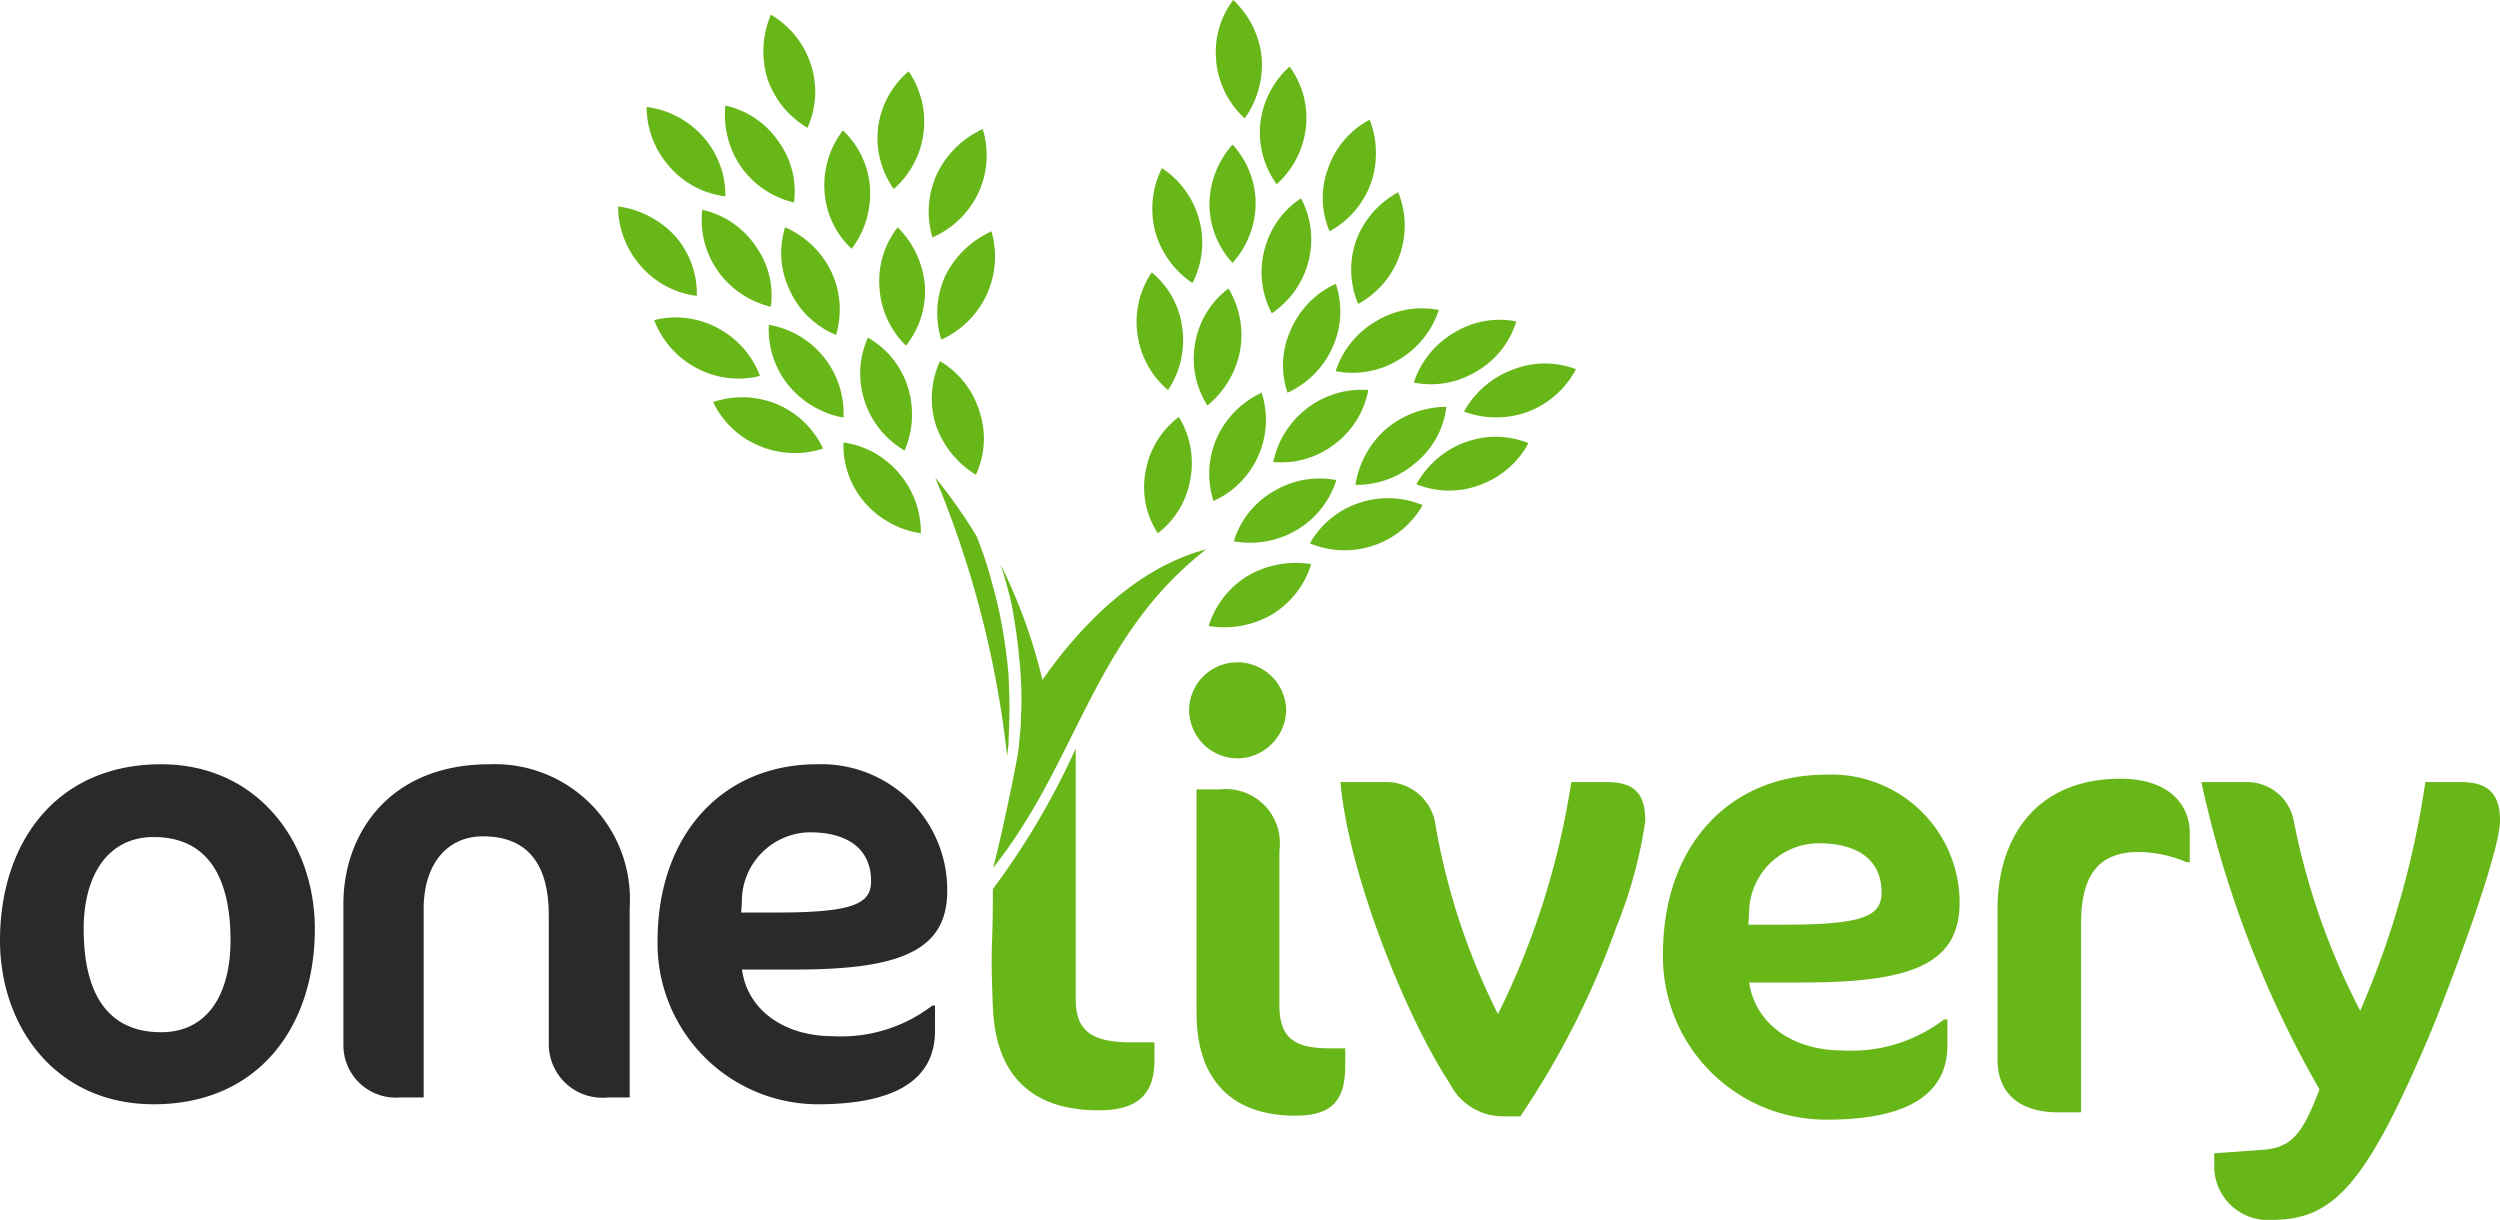 <svg xmlns="http://www.w3.org/2000/svg" width="119" height="58.066" viewBox="0 0 119 58.066">
  <g id="Group_9283" data-name="Group 9283" transform="translate(9449.41 13447.678)">
    <g id="Layer_x0020_1" transform="translate(-9449.41 -13447.678)">
      <path id="Path_477" data-name="Path 477" d="M940.8,33.8a2.32,2.32,0,0,0-2.327-2.273,2.292,2.292,0,0,0-2.294,2.273,2.32,2.32,0,0,0,2.294,2.3A2.348,2.348,0,0,0,940.8,33.8ZM939.57,5.858a4.207,4.207,0,0,0,.776,2.913,4.282,4.282,0,0,0,1.39-2.689,4.12,4.12,0,0,0-.776-2.913A4.283,4.283,0,0,0,939.57,5.858ZM942.8,8a4.028,4.028,0,0,0,.065,3.009,4.244,4.244,0,0,0,1.971-2.3,4.367,4.367,0,0,0-.064-3.009A4.119,4.119,0,0,0,942.8,8Zm1.325,3.457a4.189,4.189,0,0,0,.1,3.009,4.237,4.237,0,0,0,1.907-5.314A4.3,4.3,0,0,0,944.126,11.46Zm-9.565-.448a4.372,4.372,0,0,0,1.777,2.465,4.178,4.178,0,0,0,.323-3.009A4.269,4.269,0,0,0,934.884,8,4.351,4.351,0,0,0,934.561,11.011Zm-.84,4.9a4.211,4.211,0,0,0,1.454,2.657,4.235,4.235,0,0,0,.679-2.945,4.055,4.055,0,0,0-1.454-2.657A4.2,4.2,0,0,0,933.721,15.909Zm2.747.416a4.145,4.145,0,0,0,.582,2.977,4.4,4.4,0,0,0,1.551-2.593,4.266,4.266,0,0,0-.549-2.977A4.117,4.117,0,0,0,936.468,16.325ZM914.849,7.939a4.305,4.305,0,0,0,2.521,1.7,4.029,4.029,0,0,0-.743-2.913,4.119,4.119,0,0,0-2.521-1.7A4.36,4.36,0,0,0,914.849,7.939Zm-1.1,4.962a4.305,4.305,0,0,0,2.521,1.7,4.028,4.028,0,0,0-.743-2.913,4.119,4.119,0,0,0-2.521-1.7A4.188,4.188,0,0,0,913.75,12.9Zm5.073-3.809a4.11,4.11,0,0,0,1.293,2.753,4.342,4.342,0,0,0,.872-2.913A4.1,4.1,0,0,0,919.7,6.21,4.257,4.257,0,0,0,918.824,9.091Zm2.553-3.041a4.229,4.229,0,0,0,.743,2.945,4.254,4.254,0,0,0,.711-5.6A4.2,4.2,0,0,0,921.377,6.05Zm.065,7.65a4.226,4.226,0,0,0,1.26,2.753,4.167,4.167,0,0,0,.9-2.881,4.421,4.421,0,0,0-1.293-2.753A4.143,4.143,0,0,0,921.441,13.7Zm-4.266.128a4.144,4.144,0,0,0,2.2,2.113,4.245,4.245,0,0,0-.226-3.009,4.385,4.385,0,0,0-2.2-2.113A4.069,4.069,0,0,0,917.176,13.828Zm-4.459,3.681a4.221,4.221,0,0,0,3.038.384,4.294,4.294,0,0,0-2-2.273,4.221,4.221,0,0,0-3.038-.384A4.294,4.294,0,0,0,912.716,17.51Zm3.005,3.713a4.339,4.339,0,0,0,3.038.128,4.273,4.273,0,0,0-2.2-2.113,4.327,4.327,0,0,0-3.038-.1A4.216,4.216,0,0,0,915.722,21.223Zm1.389-2.881a4.425,4.425,0,0,0,2.618,1.536,4.273,4.273,0,0,0-3.555-4.417A4.236,4.236,0,0,0,917.111,18.342Zm3.619.736a4.254,4.254,0,0,0,1.907,2.369,4.367,4.367,0,0,0,.161-3.009,4.15,4.15,0,0,0-1.907-2.369A4.18,4.18,0,0,0,920.73,19.078Zm3.458-10.819a4.321,4.321,0,0,0-.226,3.041,4.325,4.325,0,0,0,2.2-2.145,4.225,4.225,0,0,0,.194-3.009A4.455,4.455,0,0,0,924.188,8.259Zm.388,4.866a4.311,4.311,0,0,0-.194,3.041,4.332,4.332,0,0,0,2.391-5.154A4.52,4.52,0,0,0,924.576,13.124Zm-8.467-9.379a4.32,4.32,0,0,0,1.907,2.337,4.18,4.18,0,0,0,.162-3.009A4.255,4.255,0,0,0,916.271.7,4.446,4.446,0,0,0,916.109,3.745Zm-4.686,4.161a4.217,4.217,0,0,0,2.682,1.44A4.182,4.182,0,0,0,913.039,6.5a4.325,4.325,0,0,0-2.682-1.408A4.262,4.262,0,0,0,911.424,7.907Zm-1.357,4.738a4.216,4.216,0,0,0,2.682,1.44,4.149,4.149,0,0,0-1.034-2.849A4.488,4.488,0,0,0,909,9.827,4.262,4.262,0,0,0,910.066,12.644Zm14.057,7.586A4.51,4.51,0,0,0,926.03,22.6a4.1,4.1,0,0,0,.162-3.041,4.2,4.2,0,0,0-1.874-2.369A4.266,4.266,0,0,0,924.123,20.23Zm-3.393,3.681a4.415,4.415,0,0,0,2.682,1.472,4.31,4.31,0,0,0-1.034-2.849,4.188,4.188,0,0,0-2.65-1.472A4.169,4.169,0,0,0,920.73,23.912Zm13.378-1.472a4.031,4.031,0,0,0,.582,2.945,4.078,4.078,0,0,0,1.551-2.593,4.18,4.18,0,0,0-.549-2.945A4.117,4.117,0,0,0,934.109,22.439Zm3.361-19.526a4.25,4.25,0,0,0,1.357,2.721,4.4,4.4,0,0,0,.808-2.913A4.327,4.327,0,0,0,938.277,0,4.139,4.139,0,0,0,937.469,2.913ZM937.146,9.7a4.15,4.15,0,0,0,1.1,2.817,4.309,4.309,0,0,0,1.1-2.817,4.15,4.15,0,0,0-1.1-2.817A4.309,4.309,0,0,0,937.146,9.7Zm3.878,5.986a4.06,4.06,0,0,0-.162,3.009A4.329,4.329,0,0,0,943,16.549a4.144,4.144,0,0,0,.161-3.041A4.267,4.267,0,0,0,941.024,15.685ZM937.5,20.839a4.224,4.224,0,0,0-.162,3.009,4.234,4.234,0,0,0,2.294-5.154A4.328,4.328,0,0,0,937.5,20.839Zm14.057-3.233a4.379,4.379,0,0,0-2.294,1.985,4.4,4.4,0,0,0,3.07,0,4.351,4.351,0,0,0,2.262-2.017A4.151,4.151,0,0,0,951.559,17.606ZM941.8,19.43a4.333,4.333,0,0,0-1.616,2.561,4.147,4.147,0,0,0,2.941-.864,4.191,4.191,0,0,0,1.583-2.561A4.27,4.27,0,0,0,941.8,19.43Zm3.749.992a4.468,4.468,0,0,0-1.454,2.657,4.269,4.269,0,0,0,2.876-1.056,4.079,4.079,0,0,0,1.454-2.657A4.5,4.5,0,0,0,945.548,20.422Zm-1.293,3.521a4.212,4.212,0,0,0-2.327,1.921,4.3,4.3,0,0,0,3.038.1,4.212,4.212,0,0,0,2.327-1.921A4.3,4.3,0,0,0,944.256,23.944Zm4.524-8.1a4.306,4.306,0,0,0-1.907,2.369,4.194,4.194,0,0,0,3.005-.544,4.118,4.118,0,0,0,1.874-2.369A4.111,4.111,0,0,0,948.78,15.845Zm-8.6,7.554a4.118,4.118,0,0,0-1.874,2.369,4.362,4.362,0,0,0,3.005-.544,4.218,4.218,0,0,0,1.874-2.369A4.194,4.194,0,0,0,940.184,23.4Zm9.113-2.337A4.379,4.379,0,0,0,947,23.047a4.144,4.144,0,0,0,3.038.032,4.261,4.261,0,0,0,2.294-1.985A4.141,4.141,0,0,0,949.3,21.063Zm-9.533-9.155a4.183,4.183,0,0,0,.355,3.009,4.28,4.28,0,0,0,1.745-2.465,4.183,4.183,0,0,0-.355-3.009A4.088,4.088,0,0,0,939.764,11.908Zm5.3,3.393a4.307,4.307,0,0,0-1.907,2.369,4.194,4.194,0,0,0,3.005-.544,4.307,4.307,0,0,0,1.907-2.369A4.194,4.194,0,0,0,945.063,15.3Zm-6.075,12.1a4.283,4.283,0,0,0-1.874,2.4,4.545,4.545,0,0,0,3.005-.544,4.283,4.283,0,0,0,1.874-2.4A4.545,4.545,0,0,0,938.988,27.4ZM934.529,50.48v-.864h-1.066c-1.842,0-2.682-.48-2.682-2.049V35.627a35.881,35.881,0,0,1-3.943,6.69c0,3.233-.129,2.369,0,5.634.129,3.169,1.777,4.9,5.041,4.9C933.624,52.849,934.529,52.177,934.529,50.48Zm2.456-24.328c-5.4,4.225-6.075,10.051-10.147,15.173.226-.672,1.131-4.93,1.228-5.7.032-.352.065-.736.1-1.088,0-.384.032-.768.032-1.12a18.349,18.349,0,0,0-.129-2.3c-.065-.768-.194-1.536-.323-2.273a19.985,19.985,0,0,0-.549-1.985,25.537,25.537,0,0,1,2,5.506C930.554,30.41,933.3,27.113,936.985,26.152Zm-9.468,9.827a48.089,48.089,0,0,0-3.425-13.252,24.208,24.208,0,0,1,2,2.849v.032a2.215,2.215,0,0,1,.1.256,16.743,16.743,0,0,1,.614,1.921,20.281,20.281,0,0,1,.485,2.113q.194,1.1.291,2.209c.032.768.065,1.5.032,2.241,0,.384-.032.736-.032,1.088C927.549,35.627,927.549,35.787,927.516,35.979Zm16.093,14.757V49.9h-.743c-1.713,0-2.391-.512-2.391-2.081v-7.33a2.575,2.575,0,0,0-2.844-2.913h-1.1V48.207c0,3.169,1.648,4.9,4.718,4.9C942.931,53.1,943.609,52.433,943.609,50.736Zm14.283-11.652c0-1.28-.485-1.857-1.842-1.857h-1.68a37.647,37.647,0,0,1-3.49,11.043,32.03,32.03,0,0,1-3.005-9.187,2.367,2.367,0,0,0-2.359-1.857h-2.133c.356,4.257,3.07,11.108,5.2,14.341a2.827,2.827,0,0,0,2.618,1.569h.743a40.541,40.541,0,0,0,4.589-9.059A21.719,21.719,0,0,0,957.893,39.084Zm14.962,3.873a6.1,6.1,0,0,0-6.366-6.082c-4.524,0-7.755,3.3-7.755,8.547a7.766,7.766,0,0,0,7.788,7.874c4.363,0,5.752-1.536,5.752-3.553V48.527h-.162A7.267,7.267,0,0,1,967.264,50c-2.327,0-4.136-1.248-4.427-3.233h2.585C970.657,46.767,972.854,45.839,972.854,42.958Zm-3.716-.48c0,1.12-.84,1.536-4.589,1.536H962.8l.032-.544a3.335,3.335,0,0,1,3.328-3.329C967.975,40.141,969.138,40.909,969.138,42.477Zm14.671-1.44V39.629c0-1.184-.84-2.561-3.3-2.561-4.169,0-5.849,3.009-5.849,6.146v7.234c0,1.633,1.1,2.5,2.876,2.5h1.1V43.918c0-2.4.969-3.361,2.714-3.361a5.838,5.838,0,0,1,2.294.48Zm11.278,8.547c.743-1.7,3.49-8.867,3.49-10.531,0-1.28-.582-1.825-1.842-1.825h-1.713a42.78,42.78,0,0,1-3.1,10.883,33.589,33.589,0,0,1-3.167-9.059,2.259,2.259,0,0,0-2.294-1.825h-2.1a51.062,51.062,0,0,0,5.623,14.629c-.84,2.209-1.357,2.785-2.779,2.881l-2.23.16v.736a2.558,2.558,0,0,0,2.747,2.433C990.6,58.066,992.146,56.466,995.087,49.584Z" transform="translate(-879.577)" fill="#68b719"/>
      <path id="Path_478" data-name="Path 478" d="M0,1152.383c0,4.111,2.654,7.8,7.315,7.8,4.985,0,7.671-3.69,7.671-8.351,0-4.078-2.687-7.833-7.315-7.833C2.654,1144,0,1147.755,0,1152.383Zm10.973,0c0,2.525-1.068,4.37-3.3,4.37-2.557,0-3.69-1.845-3.69-4.92,0-2.525,1.133-4.37,3.334-4.37C9.84,1147.463,10.973,1149.308,10.973,1152.383Zm19,7.477v-9.031a6.429,6.429,0,0,0-6.668-6.83c-4.823,0-6.959,3.366-6.959,6.635v6.7a2.493,2.493,0,0,0,2.687,2.525h1.133v-8.966c0-2.2,1.165-3.463,2.816-3.463,1.974,0,3.14,1.133,3.14,3.755v6.15a2.551,2.551,0,0,0,2.816,2.525Zm15.116-9.84A5.988,5.988,0,0,0,38.874,1144c-4.4,0-7.574,3.269-7.574,8.416a7.649,7.649,0,0,0,7.607,7.768c4.24,0,5.6-1.521,5.6-3.5v-1.2h-.129a7.12,7.12,0,0,1-4.758,1.457c-2.266,0-4.046-1.23-4.3-3.172h2.525C42.92,1153.775,45.089,1152.836,45.089,1150.021Zm-3.625-.453c0,1.068-.842,1.489-4.467,1.489H35.281l.032-.518a3.281,3.281,0,0,1,3.237-3.3C40.331,1147.237,41.464,1148.014,41.464,1149.567Z" transform="translate(0 -1107.62)" fill="#2b2a29"/>
    </g>
  </g>
</svg>
